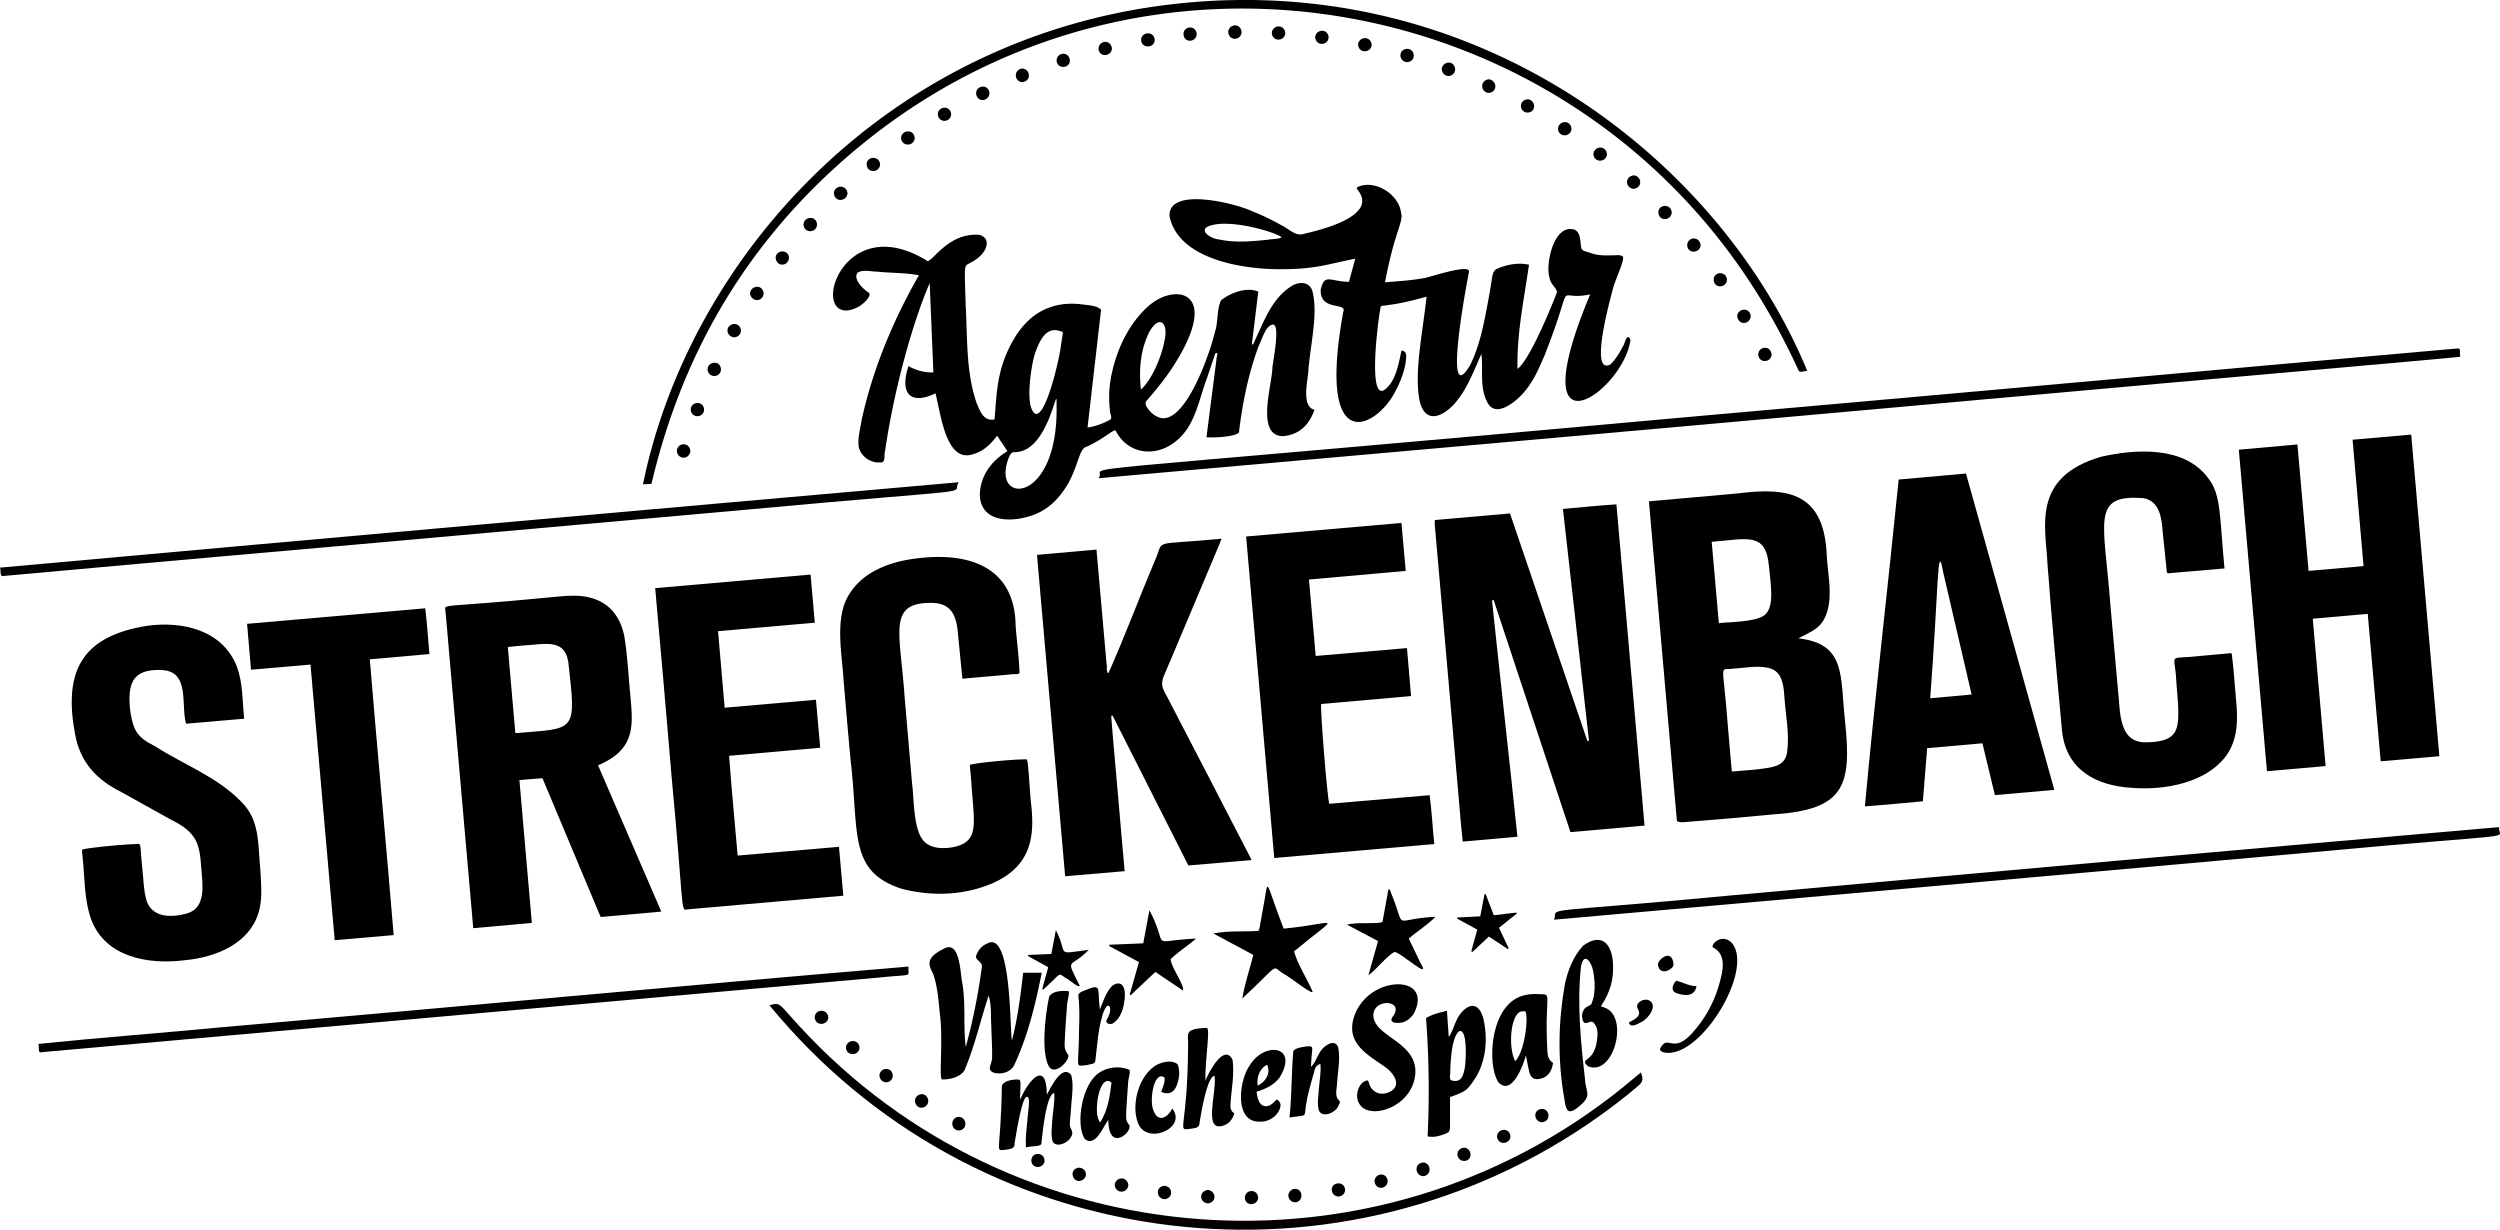 <svg xmlns="http://www.w3.org/2000/svg" viewBox="0 0 4168.58 2050.46"><defs><style>.a{fill:#000;}</style></defs><path class="a" d="M-126.94-178.86C-143-130.25-121-114.3-82-133.46-73.07-99.32-64.71-17.63-20.18-31.7c18.31-4.81,30.09-16.93,41-31L38.06-37C11.56-21-8.28,4.35-8,38.08c3.55,48.74,63.66,43.11,95.68,28.6,17.15-7.51,31.74-20.56,43-36.63,23.64-31.8,25.59-68.33,36.91-73.45,31.34-13.12,50.27-33.81,51.32-26.82,21.37,39.93,67.85,43.22,100,16.6,32.55-25.62,38-69.17,52.1-106,3.44-10.31,6.81-20.41,10.28-30.76,2-3.14,1.63-10.13,5.44-10.39,3,.91-.65,7.74-.19,10.92-5.58,43.4-11,85.57-16.67,129.62,14.14,1.31,56.82-1.36,54.42-10.24,5.8-47.74,15.48-95.15,32.16-140.78,7.05-14.83,12.44-35.4,24.29-36.86,13.43.12-1.8,69.58-1,73.73-1.6,31-27.25,112.36,17.9,112.31,27.35-2.27,43.74-19.25,52.29-43.84-23.43-6-9.78-52.85-10.14-66.59,4.31-47.57,16.91-98.12,6-133.65-5.22-11.47-17.19-13.89-30.15-8.31-37,20.25-50.46,63-67.72,98.67-2.65,3.86-2.33-2.86-1.59-5.72,3.41-27.89,6.6-54.08,9.95-81.5-20.37-8.71-48.13,3.08-62.26,14.72-7.38,16-4.2,35.43-10.07,52.6-7.63,33.81-52.35,165-96.92,140.78-7.64-2.84-23.26-19.22-17.46-25.61,18.43-21.37,33.28-39.41,47.16-61.6,76.7-121.59,3-135.19-41-99C236.72-248.28,215.18-195,209-149.21a182.36,182.36,0,0,0-.14,43.56C208.36-100.16,213-94,210-89.94c-12.24,6.75-24.15,11.38-38.43,13.56,7.47-65.15,15-130.26,22.52-196.22-6.18-7.68-24.1-7.85-35-9.53-51.54-5.15-87.36,18.57-110.93,59.26C20.6-175.33,20.26-136,16.53-89.92-2-86.49-7.28-103.33-13.25-116.81c-18.23-52.78-15.24-109.13-18.42-164.1-1.9-71-3.72-63.41,8.84-70.73,27.08-13.62,35.61-39.8,14.36-46-55.09-4.95-82.26,52.49-88.66,42.49-123.9-75.3-181.08,59.26-145,80.86,9.25,4.84,17.86,2.78,27.89-1.58,9.12-3.23,29.68-21.78,19.66-26.24-10.29-6.89-25.49-23.56-16.84-32.83,9.52-5.14,21.47-1.45,31.9-1.44,23.7,2.6,46.86,1.58,69.85,6.16-43.12,75.56-76.65,155.84-95.4,241-2.24,15.4-7.12,30.14-4.76,45.81,3.84,15.26,19.36,26.31,35.34,25.25C-164-17.09-168.36-30.55-166-37.5c14.26-98.28,44.58-210.82,74.38-279.8,2.11,51.27,4.11,99.87,6.14,149A77.6,77.6,0,0,1-126.94-178.86Zm401.61-57.22c17.21-29.53,31.24-14.33,25.78,12.15C295-192.8,277.94-155,260.54-139.74,256.92-173.91,259.85-205.93,274.67-236.08Zm-190.31,35c6.49-17.89,16.55-42,38.17-37.1,8.18,2.6,8.26,2.1,8,3.61-5.41-3.19-2.77-2.46.25-1.51-1.48,9.06-2.52,16.41-3.71,24.16C124.3-189.28,101.62-91.3,84-99.59,65.27-112.33,79.55-189.18,84.36-201.09ZM50.12-35.29c57.8-.21,71.05-121.61,69.79-80C124,52.55,10.12,53.71,39.77-24.93,42-29.64,43.63-35.88,50.12-35.29Z" transform="translate(1641.83 789.28)"/><path class="a" d="M1100.33,587.35c-15.64-178.68-31.2-356.51-46.88-535.67-30.15,2-59.34,4.9-89.19,7.68C978.64,189,993.5,317.41,1007.68,445.91l-2.58.54Q940.57,256.75,876,66.88L750.62,77.78c0,3.75-.2,6.37,0,9q6.81,77.57,13.69,155.12,8,91,15.94,182,7.2,82.53,14.35,165.07c.72,8.14,1.7,16.25,2.64,25.07l91.16-8.15C874.61,473.83,859.74,343,846,212l2.78-.6q63.85,193,128,386.84Z" transform="translate(1641.83 789.28)"/><path class="a" d="M1404.58,231.79c9.32-30.29,1.5-62.32-.32-93.41-4-104-60.57-116.31-148.93-104.88-47.47,4.17-93,8.22-140.09,12.47l-4.54.41-1.54.13c-2,.49-1.58-.5-1.3,2.82.92,10.56,1.83,20.92,2.81,32.14,14.53,165.91,28.83,329.29,43.39,495.59l.47,5.39c-.4-4.51-.32-3.6-.24-2.69,3.73,2.15,8.28,2.3,12.15,1.82,49.58-3.75,98.56-8.18,148.22-12.89,120.52-7.69,131.19-48.51,119.92-156.42-8.31-75.2,2.16-127.69-77.65-137.22C1381.42,262,1395.66,258.42,1404.58,231.79ZM1212.31,114.18c59.71-4.89,89.91-16.46,95.35,39.34,2.2,27.93,10.64,67.79-6.89,82.71-15.92,12.51-66,11.64-76.52,13.62C1220.29,204.84,1216.33,159.81,1212.31,114.18ZM1337.9,465.7c-2.84,18.74-17.26,23.08-32.57,25.49-20.18,3.52-38.35,4.1-59.49,6-2.12-24.5-4.32-49.7-6.45-74.16-8.56-115-15.49-93,9-97.46,19.09-.75,42.71-6.62,62.93.18,17.9,6.37,20.88,26.52,22.11,45.91C1335.45,403.5,1342.52,434,1337.9,465.7Z" transform="translate(1641.83 789.28)"/><path class="a" d="M-640.28,739.75l101.14-9c-35.43-81.91-70.49-163-105.46-243.82,58.18-25,59.39-59.47,54.28-111.43-3.79-35.61-4.71-70.63-10.82-105.75-9.81-44.93-40.4-65-81.79-65.71-16.3-.22-32.21,2-48.51,3.3-165.22,16.15-170.8,10-167.76,20.35,15.71,179.44,30.9,353,46.47,530.72l97.7-8.79c-7-80.09-13.82-158.8-20.74-238.27l38.44-3ZM-782.55,433.13c-4.13-47.36-8.24-94.58-12.38-142-.28-1.86-.05-1.64,2.95-1.86,8.86-.91,16.23-1.76,24.51-2.4,19.32-.5,46.56-7.53,62,4.56,6,5,9.57,12.58,11.27,23.24C-680.94,433.38-680.67,424.75-782.55,433.13Z" transform="translate(1641.83 789.28)"/><path class="a" d="M2327.82,480.13l97.81-8.51c-15.7-179.34-31.27-357.21-46.94-536.26l-97.75,8.56c6.15,70.9,12.18,140.36,18.29,210.73l-91.67,8c-6.25-70.88-12.37-140.39-18.57-210.85l-97.74,8.77c15.68,179.27,31.25,357.15,46.9,536.09l97.82-8.53c-7.17-82.2-14.23-163.31-21.42-245.73l91.66-8.13C2313.46,316.72,2320.61,398.07,2327.82,480.13Z" transform="translate(1641.83 789.28)"/><path class="a" d="M391,119.26c1.25-3,2.35-6,4.06-10.33-121,11.82-94.15-.92-111.16,36.51-26.49,62.66-49.92,125.93-77.55,187.92-4-1.56-1.83-11.85-3.12-16-5.6-63.6-11.08-125.87-16.74-190.26l-99.22,8.84c15.7,179.25,31.29,357.12,46.95,535.86l99.24-8.47c-3.87-43.92-7.82-87-11.39-130s-7.9-86-11.05-129l2.26-.53L339.7,653.85l105.5-9.09C398.4,554.35,352,464,304.87,373.72c-3.31-6.49-8.22-13.55-8.86-21-1-9.65,4.78-18.67,8.48-28.28C333.67,255.66,362.08,187.89,391,119.26Z" transform="translate(1641.83 789.28)"/><path class="a" d="M308.31-428.88c14.85,74.47,129.45,89.29,187.15,88.43,56.82.23,77.43-8.89,122.46-17.38-3.49,12.88-7,25.92-10.45,38.5-32.05-.56-40.37-14.63-47.05,12.79-1.79,37.25,44.74,20.09,37.48,37.61C555.28-33.76,645-72.37,679.45-127.35c12.53-20.35,24-48.82,23.36-69.91-.49-3.77-2.13-6.61-7.71-7.66-.7,3.08-1.57,7.48-2.35,10.93-3.18,14.4-6.49,29.12-14.39,41.93-45.06,65.45-21.63-110.21-18.22-124,0-5.2,7.05-2.83,11.1-4.33,23.42-2.91,42.55-7.91,65.65-14.21C730.22-233.35,716.63-172,724.68-124c8,41.69,36.55,31.73,57.75,9,22.05-24.56,32.69-54.83,45.84-84.19,3.52,27.55-3.94,56.79,11.09,82.77,14.28,24,47.52-3.73,60.84-19.89,15.34-18,23.75-38.27,33.16-59.68,54.5-138.24,13.3-89.53,76.25-102.3C891-14.7,1065.31-135.18,1076.83-222.43c-5.78-14-9.19,6.06-12.31,10.31-5.63,10.61-12.06,21.84-21.12,30.54-36.32,19.26.95-113.25,3.51-123.29,3.45-17.12,23.47-55.73,16.14-57.39-4.94-2.77-9.55-1-15.31-1.32-13.46.34-25.12.63-38-4-5.08-2.19-11.48-2.11-14.45-7-2.84-10.24-.19-25.45-11.12-31.51-34.75-11.76-49.41,57-42.37,79.38,1.58,12.14,11.88,16.77,12.48,24.77C937.43-258,905.68-186.06,888.48-174.23c-1-56.55,9.1-106.64,17.33-161.34.58-3.62,1.12-7.07,1.69-10.77-.09-1.23,1.07-1.71-1.21-1.8-17.85-3.57-36,.1-52.85,7.39-6.57,4-7,12.62-8.29,20.76-1.89,11.89-3.78,22.92-6,34.8-6.73,35.78-13.39,71.5-29.46,104.5-47.36,79.86-4.11-145.8-2-155.69,1.23-14.25-72.08,11.79-76.12,10.95-22,4.08-40.94,4.79-63.92,6.89,16.39-87.86,31.59-99.9,26.48-117.42-3.94-28.13-40.56-53.22-69.62-42.58-6.38,2.62-3.81,3.54-1.3,7.42,32.34,43.43-66.48,66-91.32,71.87-13.49,4.58-25.35-9.12-37.12-14.45A372.69,372.69,0,0,0,446.2-437C417.3-450.68,306-478.27,308.31-428.88Zm67.56,16c33.46-11.54,107,10,119.28,19-4.74,3.81-15.2,2.69-22.47,4.3-27.62,2.76-53.77,5.42-80.91-.23C374.61-391.47,355.41-406.81,375.87-412.91Z" transform="translate(1641.83 789.28)"/><path class="a" d="M-1330.75,734.11c-28.42,7.51-57.88,5.63-66.88-22.08-4.92-17.94-4.82-34.21-6.71-51-5.65-52.8,1.56-42.37-20-42.54-25.73,1.4-65,5.44-77.49,8.13-4.1-.12-3.39,2.34-2.57,10.27,4.16,36,2.31,73,15,107.94,24.33,63,96.36,74.44,155,67.05,53.26-4.75,108.25-28.19,123.58-79.06,7.19-22.42,4.3-47.92,3.17-71-4.41-44.76-.53-82.62-31.23-113.61-40.14-41.93-96.72-62.45-145-93.5-30.36-15-34.85-27-40-53.38-3-20.74-5.18-50.47,11.11-63.9,10-8.69,27.25-10.31,41.73-9.38,46.37,2.84,30.43,58.26,39.47,89.4l78.37-6.74,18.5-1.59c0-.63-.1-1.21-.24-3-3.08-30-1.75-55.09-11.61-83-23.92-62.65-92.25-77.11-150.35-68.84-112.81,17.9-138.82,80.32-119.49,182.11,8.83,46.47,36.5,75.11,77.38,95.31,27.62,15.25,54,30,81.47,45.36,43.73,21.57,48.5,39.37,51.34,81.23C-1304,685.75-1297.52,725-1330.75,734.11Z" transform="translate(1641.83 789.28)"/><path class="a" d="M1796.35,428.57c6.7,67,58.49,92.34,116.24,95.77,56.51,4.59,123.87-8.92,156.69-52.32,21.35-28.17,20.59-64.17,17.09-97.12-2.19-24.08-3.46-47.23-6.53-70.79.55-7.07-5-3.26-10-3.51l-44.69,4c-54.61,6.19-40.28-6.82-38.2,41.38,1.51,27.92,8.92,72.88-4.22,88.07-8.71,11.64-27.46,13.88-42.33,14.31-21.8,1.47-35.42-7.28-42.26-27.15s-5.82-39.73-8.4-60.07c-4.13-46.56-8.33-92.95-12.44-139.49-10.45-142.12-33.8-187.33,55.37-180.21,27.37,5.12,30,34.93,31.71,56.72,2.12,20.1,3.94,39.57,6.09,59.19,1.26,10.72-.23,9.76,9.06,8.79l87.86-7.57c-8.13-82.11-5.17-122.64-26.29-149.25-39.6-56.23-123.7-49.66-179.46-37-117.16,34.08-92.08,117.8-89.36,179.9C1779.32,244.53,1787.82,336.42,1796.35,428.57Z" transform="translate(1641.83 789.28)"/><path class="a" d="M16.44,682c61.62-29,67.46-77.18,60.8-133C75,530.16,72.84,474,69.76,477c-12.85-.8-65.81,3.94-86.67,7.36a45.45,45.45,0,0,0-7.71,1.7c0,5.82,1.52,16.28,2,23.25,4.31,73,16.69,105.42-31.57,114.25-19.69,3.35-37,.3-46.41-9.59-19.07-18.64-17.06-74.86-20.3-95.53-4.34-49.95-8.46-98.84-12.76-148.59C-141,265.28-161.52,216.63-91.27,216c38.54-.81,44.87,24.26,47.17,56,2.17,21.6,4.21,41.49,6.23,62.94,1.23,7.43.71,7.48,2.27,7.34-2-4.79-1.82-2.61-1.56.14l17-1.5,62.78-5.55c4.24-1.53,16.75,1.43,15.45-4.1-.87-25.49-4.47-51.42-6.41-77.36C50.34,159.8-20,133.48-100.24,140.48c-54.59,4.29-107.89,22.73-130.94,71-17.68,38.64-6.1,95.8-4.11,132.57,3.89,45.52,7.69,91.16,12.06,136.69,13.85,119.48-4.07,182.79,84.63,211.91C-87.2,705.93-32.36,704,16.44,682Z" transform="translate(1641.83 789.28)"/><path class="a" d="M1524.08,10.31c-18.17,181.76-39.63,363.07-56.35,545,32.94-2.66,64.62-5.35,96.72-8.5,2.43-30.27,4.76-59.28,7.12-88.59l92.13-8.12c7,29.17,13.84,57.5,20.8,86.38l99.15-8.67Q1710,263.9,1636.33.29ZM1576.62,375c14.23-182.89,11.56-267.16,21.62-210.31,15.81,68,31.41,135.08,47.46,204.11Z" transform="translate(1641.83 789.28)"/><path class="a" d="M-521.74,508.47c19.5,205.33,14.7,222.89,25,218.68l261.1-22.92c-2.49-27.83-4.84-54.24-7.28-81.52L-411.84,637.3c-4.83-56.12-10.24-110.87-14.27-166.36l151.91-13.43c-2.41-27.14-4.71-53.09-7.1-80l-152.21,13.24c-3.72-43-7.34-84.94-11-127.61L-283.2,249c-2.37-27-4.68-53.28-7.05-80.24l-259.1,22.64C-539.67,297.2-530.79,402.67-521.74,508.47Z" transform="translate(1641.83 789.28)"/><path class="a" d="M742,536.64,574.59,551c-3.65-13.58-15.3-159.21-13.41-166.43L711,371.37c-2.28-27-4.49-52.95-6.78-80l-152.2,13.1c-3.81-43.23-7.51-85.08-11.25-127.42l161.36-14.39c-2.44-27.31-4.77-53.3-7.16-80L436,105.31c15.66,179,31.23,356.9,46.9,536.06l266.85-23.29C746.84,590.46,745.57,563.8,742,536.64Z" transform="translate(1641.83 789.28)"/><path class="a" d="M-932.84,225l-297,25.9c2.22,26.08,4.34,50.8,6.53,76.51l99.2-8.55,40.38,459.58,98.33-8.53c-12.8-153.84-27.15-306.42-39.83-459.81l99.44-8.8C-928.24,275.28-929.53,250.25-932.84,225Z" transform="translate(1641.83 789.28)"/><path class="a" d="M-221.36-534.55c483.85-411.29,1209.17-275,1523.15,256.92a1136.44,1136.44,0,0,1,54.85,104.87c1.84,6.49,9.54,1.45,15.12,2.18-144.89-351-545.23-665.34-1047-613-482,50.3-816.17,419-894.49,801.9l14.17-.74C-503.63-203.5-393.51-388.22-221.36-534.55Z" transform="translate(1641.83 789.28)"/><path class="a" d="M1190.88-95.62C42.83,9.09,211.24-16.61,189.91,8.1q885.21-78,1770.26-157.75Q2170.86-168.23,2381-187c22.12-2,43.3-3.92,65.46-6l13.88-1.28c-.11-.6,0-1.16-.15-2.86-1.16-9.18,2.45-11.93-7.23-10.85C2032.3-171,1611.65-132.53,1190.88-95.62Z" transform="translate(1641.83 789.28)"/><path class="a" d="M1085,1006.59C677.88,1353.44,72,1317.68-292.3,939.36c-53.23-55-45.23-58.6-66.47-52.33,338.38,412.38,931,492,1364.05,198.39,30.3-20.82,58.25-41.28,87-66.33,5.8-6.06,5.49-10.57,2-20.09C1091.14,1001.56,1088,1004,1085,1006.59Z" transform="translate(1641.83 789.28)"/><path class="a" d="M-1273.6,138.59c294.65-25.71,589.29-52.64,884-78.71C13.38,22.64-58.21,37.24-43.2,14.83Q-842.47,85-1641.83,157.2c2.15,5.76-1.28,16.46,6.81,13.83,30.56-2.71,56.85-5.06,86.64-7.77C-1456.47,154.9-1365.31,146.64-1273.6,138.59Z" transform="translate(1641.83 789.28)"/><path class="a" d="M2525.35,589.86q-639,55.49-1277.84,113.66c-336.17,31.77-290,18.32-298,40.73q631-55.57,1262.21-112.26C2581.46,597.43,2521.34,612.13,2525.35,589.86Z" transform="translate(1641.83 789.28)"/><path class="a" d="M16.81,999.8c9.45,2.27,25.36,0,32.11-12.4,23.42-49.62,35.56-101.57,46.35-154.74H64.32c-4.66,38.56-9.18,76.45-19,113.43C42,916.23,43.69,761.39,4.33,784a30.7,30.7,0,0,0-17.4,17.76c-5.75,9.4,8.86,11.31,8.56,20.5-6.21,45.83-14.76,90-27,134.17-4.45-35.23.36-72.34-6-108C-41,830.22-41.42,777-68.94,793.13c-36.76,18.25-19.38,32.29-15.57,45.35,5.94,19.2,7.76,41.46,9.79,62.26,5.94,44.5-2,111,3.85,109.79,14.89.71,35.65-5.85,39-19.5C-15.78,952.27-6.66,910.87,6.6,870.91c5.29,15.86,3.19,33.05,4.48,49.76.36,18.64,1.82,36.37,1.31,54.81C11.42,986.63,2.26,995.64,16.81,999.8Z" transform="translate(1641.83 789.28)"/><path class="a" d="M-177.49,840.83c60.72-6.44,49.39.64,50.42-18.46-381.86,32.15-763.65,68.14-1145.59,101.24-101.94,9.86-203.45,17.26-305.17,27.76,2.08,5-2.15,16.42,6.19,13.71Q-874,902.92-177.49,840.83Z" transform="translate(1641.83 789.28)"/><path class="a" d="M1047.72,816.35c-2.61-35.63-21.53-49.64-49.92-28.62-16,17.3-25.23,40.32-30.12,63.25-11.23,61.92-12.32,125.52-1.86,187.26,2.95,13.87,1.91,34.32,20.24,21.29,29.82-22,15.66-26.62,15-49.59-7.24-62.62-13.25-124.36-6.84-186.74,4.72-27,17.89-8.42,20.44,6.79,3.33,18.63,4.22,38.11-3,55-3.62,3.41-9.63,4.38-12.25,9-3.32,5-4.19,10.24-2.27,17.68,4.53,12.47,13.14-3.59,19.32,5.58,8.08,9.7,5.45,22.48,3.56,34.46-7.4,32.45-28.39,22.48-14.36,36.78,43.54,18.73,69.86-83.84,27.79-97.72-1.65-1.43-6.06-.21-5.11-3.59C1043.29,864.89,1049.3,842.69,1047.72,816.35Z" transform="translate(1641.83 789.28)"/><path class="a" d="M680.13,906.39c-7.72,11.87,11.32,10.7,17.89,8.67,7.2-2.14,13.29-7.87,17.7-14.42,19.19-37.65-7.75-54.27-41-47A80.52,80.52,0,0,0,619,898.2c-20.88,48.16,14.93,68.42,46.06,89.71,16.22,10.37,33.13,33.36,9,44.07-14.23,5.88-26.6.7-32.36-12.44-2.38-8.51-2.34-8.57-9.34-5.1-11.16,7.14-14.46,26.12-7.91,36.19,8.39,15.57,31,14.9,46,9.36,25.43-8.66,45.39-31,47.6-58.29,4.31-54.9-71.77-62.07-69.83-99.88C650.62,874.45,701.67,878.55,680.13,906.39Z" transform="translate(1641.83 789.28)"/><path class="a" d="M831.94,910.71c-6.82-28.16-23.7-29-39.21-8.81-8.37,11.08-11.63,28.38-18.86,37.89-.94-13.69-2-28.47-3-43.78-13,3.61-24.42,5.69-34.87,12.46a1620.15,1620.15,0,0,1,2.62,197.08c9.64,2,17.64-.22,25.52-2.83,11-3.65,11.86-5,11.86-16.26,0-15.61,0-31.21,0-46.44,19.54-6.93,26.18-9.84,33.17-18.93,6.42-8.35,12.54-17.39,16.53-27.06C836.82,967.12,838,939,831.94,910.71Zm-32.06,84.06c-2.81,12.6-7,21.22-21.25,17.51-5.08-.63-1.31-12.76-2.31-15.72.91-21.78,2.94-56.64,14.81-66.31C806.64,924.47,802.15,989.34,799.88,994.77Z" transform="translate(1641.83 789.28)"/><path class="a" d="M546.93,864.34c-9.29-21.83-25.33-45.81-31-67.31,80.31-66.59,73.54-46.26-17.47-37.91-33.6-87.74-23.69-86.7-34.71-31.14-1.72,9.59-3.39,18.94-5.14,28.74-1.6,6.13-1.09,6.12-2.61,6.17,2.24-4.1,1.9-2.19,1.52,0-28.25,1.91-49.18-.78-76.18,4.35L448,803c-6.23,24.84-14.45,48-18.33,72.61,66.74-62.33,46.89-53.76,69.08-41.11C513.2,842.63,545.82,869.68,546.93,864.34Z" transform="translate(1641.83 789.28)"/><path class="a" d="M112.94,1076.76c-.37,12.14-3.2,25,.39,37.27,5.93,11.33,26,2.32,30.25-6.88,5.17-7.48,1.44-11.22-1-17.26-1.45-6.73.47-14.4.74-21.81,1.26-23.65,5.93-46.75,1.17-64.42-15-20.42-34.66,21.11-40.74,32.34-.66-60.59-32.68-21.53-44.32,8.31-1.21-12.3,2.44-30.83-1.43-33.3-11.57-1.32-28.7,2.64-29.32,11.42-1.82,114-12.81,106.54,5.92,105.49,7.79-1.6,16.07-.9,15.32-11,5-31,12.82-73.48,19.33-76.87,9.44-5.22,1.46,35.22,2.13,37.42-1.57,16.37-3.38,29.47-2.67,46.43,9.73-2.81,27.67-.31,26-8.12,3.22-28.84,8.66-78,21.18-83C117.55,1047.55,113.73,1061.93,112.94,1076.76Z" transform="translate(1641.83 789.28)"/><path class="a" d="M938.25,962.54c-5.55-107,13.11-91.89-21.69-94.45-23.64.55-41,9.79-54.12,31.94-19.57,33.29-20.9,91.09-6,115.15,22.89,24.13,41.74-28.8,46.22-44.76,2,10.22,3.28,20.18,6.1,29.67,2.68,9,8.86,11.55,18.07,9.33,12-2.91,18.85-11.37,21-26.52C940.07,978.57,938.57,970.44,938.25,962.54ZM884.5,979.93c-11.31-22.34-8.11-71.32,7.08-81.52,2-1,7.79-2.43,10.62-.75,1.6,6.09,1.73,15,.83,25.09C900.94,945.84,893.21,973.57,884.5,979.93Z" transform="translate(1641.83 789.28)"/><path class="a" d="M397.91,1087.61c9.26-3,15.44-10.12,18.46-20.6-5.68-2.94-6.77-8.56-6.49-14,1.16-25.51,7-48.41,3.53-75.12-14.08-28.48-40.26,21.31-45.31,35-.87-35.43,8.62-86.88,2.36-88.21-40.17,1.2-30.17,11-31.24,29-.71,138.11-18.75,142.05,1.13,139.56,7.74-1.47,18.17-.34,17.91-10.33,4.15-25.83,13.86-78.12,25.09-78.3C387.49,1032,363.65,1099,397.91,1087.61Z" transform="translate(1641.83 789.28)"/><path class="a" d="M557.07,1029c-.44,10.64-2.85,21.47,0,32.73,5.52,14.55,28.62,4.07,32.93-7.28.43-2.47,4-5.5,1.57-7.9-8.64-8.48-4.24-18.55-4-29.29,1.14-20,5.52-37.72,2.34-58.09-2.86-13.17-14.23-10.57-22.6-3.45-11.54,8.55-14.26,26.22-23.2,34,1.07-32.55,6.67-35-6.3-34.29-7.62.85-19.39,2.71-23.08,7.51-3.5,38.1-2.25,73.39-6.45,111.17,30.51-5,24.28,1.11,27.36-19.38,2.22-16.93,7.37-33.73,12.08-50.94,2.92-7.7,1.72-15.9,12.1-19.1C561.33,999.57,557.94,1014.06,557.07,1029Z" transform="translate(1641.83 789.28)"/><path class="a" d="M239.09,1018.66c-.41-8.78,5.88-22.72,1.32-24.57-15.95-6.19-34.09-4.11-47.33,4-31.41,17.86-41.85,88.2-26.16,111.73,18,14.78,31.08-21.35,39.26-31.82.25,47.51,29.7,28.25,34.55,15.56,1.14-2.28,1.49-5.4.07-7.48-7.07-7.26-4.61-16.68-4.46-26C237.07,1046.05,238,1032.76,239.09,1018.66Zm-46.36,63.49c-13.14-12.1-1.68-84.07,18.79-66.22C208.52,1038.43,206.28,1060.47,192.73,1082.15Z" transform="translate(1641.83 789.28)"/><path class="a" d="M328.71,852.32c-5.28-13.32-16.48-29.17-18.79-42.06,12.94-12.61,29.13-22.56,42.65-34.55-82.62,4.09-43,19.14-77.83-47.18l-10.29,55.13L208,786c-.11.72-.21,1.43-.32,2.14l49.58,26.8-15.38,54.29,1.53,1,41.25-38.87,46.11,31A18.86,18.86,0,0,0,328.71,852.32Z" transform="translate(1641.83 789.28)"/><path class="a" d="M639.83,837c15.2-11.32,28.45-30.15,43.33-39,10-.13,62.74,49.28,43.83,19l-15.8-33-3.31-6.9c-.33-1.3-1.39-1.15.57-2.35,14.62-12.68,31.85-23.09,43.2-35.33-75,3.49-47.17,25.67-73.8-39.26-4.26-14.11-5.17-3.45-6.39,3.46-2.46,13.47-4.8,26.32-7.35,40.28-.05,4.81-1.77,5-6.53,5.36-18.86,2-34.91-.9-53.6,3.16l52,27.48Z" transform="translate(1641.83 789.28)"/><path class="a" d="M214.57,916.63c11.59-7.65,16.61-22.7,18.32-36,3.43-17.76-1.21-39.34-20.48-26-11.18,12.47-14.67,25.84-20.11,39.42-5.19-30.91,4.63-44.33-21.18-33.55-5.46,2.86-12.92,3.34-14.93,9.46,2.15,18.87,2,36.72,1.27,55.15-.41,71.29-8.27,62.92,12.84,61.62,5.63-2,14.78-.88,14.38-8.63,3.35-25,4.11-48.3,11.1-72,8.39-32.65,21.49-16.52,7.2,6.11C201.84,919.32,212.2,919.27,214.57,916.63Z" transform="translate(1641.83 789.28)"/><path class="a" d="M491.48,1007.91c33.2-53-24.05-61.83-49.25-21.12-17,22.91-26.1,88.16,10.07,93.78,12.94,2,24.14-1.29,33.53-10.55,6.35-7.58,12.79-20.36.82-26-3.95,4.94-11.39,12.07-18.24,11.2-10.93-.42-13.67-13.73-15.09-24.12C468.41,1026.56,481.74,1020.32,491.48,1007.91Zm-20.27-21.54c5.8,12.82-1.58,28.11-16,34.49C452.87,1006,460,990.31,471.21,986.37Z" transform="translate(1641.83 789.28)"/><path class="a" d="M319,1023.54c5.44-11.4,7.53-26.32,2.78-38.3-11.32-9-31.38-2.26-39.82,4.22-27.29,20.38-37,66-26.49,93,13.31,38.93,83.06,9.75,57.42-23.39-9,17.53-24.78,23-31.6,2.59-6.86-15,.51-66.81,18.57-54.3,1.07,8.34-2.54,15.65-5.52,24C305.13,1036.22,313.79,1033.75,319,1023.54Z" transform="translate(1641.83 789.28)"/><path class="a" d="M1245.42,782.54c-17.5-17.38-38.44,6.28-29.43,8.79,24.38,13.91,12.7,47.06,6.26,69.07A201.32,201.32,0,0,1,1182,930.77c-34.66,40.56-42.61,2.34-55.62,28.58-1.16,5.32,7.42,6.76,12.47,7C1199.26,968.07,1283.33,825,1245.42,782.54Z" transform="translate(1641.83 789.28)"/><path class="a" d="M137.11,890.84c-.42-8.77,6.54-28.53,1.73-27.52-12-1-25.6.24-31.18,8.86C99.77,908.11,94.3,970,108,990.35c11.82,14.68,39-17.38,29.85-22.84-6.69-8.61-4-18.43-3.92-28.89C134.7,922.43,135.82,907,137.11,890.84Z" transform="translate(1641.83 789.28)"/><path class="a" d="M158.6,854.56c-24.64-50-16.81-27.14,15.05-60.07-58.66,7.64-32.87,9.07-54.92-32.82-2.73,14.41-5.06,26.75-7.51,39.76L72.49,803l-.36,1.77L106,823.49c-3.41,12.41-6.67,24.23-9.92,36l1.21,1.59c30.62-27.28,24.9-28.92,35.75-21.06C143.61,845.66,155.05,857.77,158.6,854.56Z" transform="translate(1641.83 789.28)"/><path class="a" d="M872.26,793.21l1.53-1.22L857.66,757.7,887.37,734c-.26-.53-.51-1.06-.76-1.6l-37.67,4.41c-4.82-12.54-9.2-24-13.59-35.4l-1.85.34c-2.36,12.21-4.72,24.43-7.13,36.88l-38.27,2c-.16.57-.33,1.14-.49,1.71l33.84,18.45-10.09,36.29,1.95,1,27.45-25.73Z" transform="translate(1641.83 789.28)"/><path class="a" d="M1106.47,878.14c-6-1.85-15.17,1.1-18.26,8.11-.74,2.18-.29,3.88.71,6.56,7.26,11.81-3.92,16.67-12.35,21.55-1.14.94-3.43.71-1.54,3.47,4.35,7.19,15.91-1.23,20.73-3.28C1107.34,908.73,1124.17,885.55,1106.47,878.14Z" transform="translate(1641.83 789.28)"/><path class="a" d="M1154.89,867.13c14.41,4.92,29.15,4.35,32.07-11.93-12.18-.18-23.38-6.85-33.92-9.28C1146,854,1143.52,863.59,1154.89,867.13Z" transform="translate(1641.83 789.28)"/><path class="a" d="M1148.75,819.66c-2-30-27.7-8.09-26.06.27C1126,839.38,1148,826.88,1148.75,819.66Z" transform="translate(1641.83 789.28)"/><path class="a" d="M8.12-634.52c-2.12-15-22.18-13-22.38,1C-12.69-617.43,8-619.88,8.12-634.52Z" transform="translate(1641.83 789.28)"/><path class="a" d="M645.37-714.84c-1.77-15.41-21.55-13.47-22.75-.18C623.8-699.15,644.78-700.86,645.37-714.84Z" transform="translate(1641.83 789.28)"/><path class="a" d="M283.63-721.64c.37-15-19.68-16.1-22.71-2.78C259.59-708.93,281.45-707.38,283.63-721.64Z" transform="translate(1641.83 789.28)"/><path class="a" d="M-43.07,1072.9c-14.81,1.33-14.06,21.5-.57,22.89C-27.78,1095.28-28.93,1073.81-43.07,1072.9Z" transform="translate(1641.83 789.28)"/><path class="a" d="M-228.64-467.53c-2-14.37-21-13.4-22.78-.42C-251-450.87-229-453-228.64-467.53Z" transform="translate(1641.83 789.28)"/><path class="a" d="M428.46-735.79c-1.61-15.85-20.77-13.83-22.41-.54C406.91-720.24,427.67-721.28,428.46-735.79Z" transform="translate(1641.83 789.28)"/><path class="a" d="M63-652.27c16.15-2.31,13-22.51-.76-22.83C47.34-672.51,49.54-652.74,63-652.27Z" transform="translate(1641.83 789.28)"/><path class="a" d="M-283.44,907c1.12,15,21.39,14.1,22.78.51C-261.31,892.13-282.81,892.73-283.44,907Z" transform="translate(1641.83 789.28)"/><path class="a" d="M-116.55-558.58c-.71-15.41-20.31-15-22.75-1.85C-139.77-544.6-118.21-544.29-116.55-558.58Z" transform="translate(1641.83 789.28)"/><path class="a" d="M506.33,1204.52c2,15.35,21.7,14,22-.58C526.84,1187.9,506.8,1190.88,506.33,1204.52Z" transform="translate(1641.83 789.28)"/><path class="a" d="M-417.42-249.19c-16.65,1.87-13.85,21.8.27,22.46C-402-228.71-403.49-248.56-417.42-249.19Z" transform="translate(1641.83 789.28)"/><path class="a" d="M-513.32-38.14c.9,16.08,21.09,15.51,22.73,1.13C-492-52.41-511.43-51.88-513.32-38.14Z" transform="translate(1641.83 789.28)"/><path class="a" d="M731.32,1171.92c14.22-1.38,13.73-20.45,1.13-22.84C715.88,1148.85,716.61,1171.05,731.32,1171.92Z" transform="translate(1641.83 789.28)"/><path class="a" d="M590.08,1205.88c14.79-1.55,14.15-20.69.74-22.07C574,1183.75,575.84,1205.37,590.08,1205.88Z" transform="translate(1641.83 789.28)"/><path class="a" d="M501.37-733.59c-.71-15.11-20-15.31-22.5-1.83C478.6-719.37,499.81-719.48,501.37-733.59Z" transform="translate(1641.83 789.28)"/><path class="a" d="M784.61-674c-1.91-16-21.15-13.21-22.47-.06C763.76-658.11,783.92-659.38,784.61-674Z" transform="translate(1641.83 789.28)"/><path class="a" d="M-116.19,1047.07c2.46,16.51,22.94,12.32,22.22-1.76C-96.86,1029.67-116.55,1033.65-116.19,1047.07Z" transform="translate(1641.83 789.28)"/><path class="a" d="M650,1179.84c1.42,16,20.57,14.46,22.16.77C670.8,1164.56,651.49,1166.23,650,1179.84Z" transform="translate(1641.83 789.28)"/><path class="a" d="M-462.07-173.91c.6,14.88,20.38,15.52,22.4,1.68C-438.95-188.41-460.73-188.08-462.07-173.91Z" transform="translate(1641.83 789.28)"/><path class="a" d="M-391.34-300.39c2.23,15.73,21.93,14.77,22.83.16C-370.32-316.17-389.76-313.21-391.34-300.39Z" transform="translate(1641.83 789.28)"/><path class="a" d="M-231.29,956.93c.16,14.27,19.15,15.38,22.44,2.8C-206.88,943.46-229.38,942.09-231.29,956.93Z" transform="translate(1641.83 789.28)"/><path class="a" d="M299.18,1188c-15,2-12.8,21,.27,22.35C315.9,1209,313.84,1188.19,299.18,1188Z" transform="translate(1641.83 789.28)"/><path class="a" d="M-175.5,1003.5c.73,14.78,19.92,16.1,22.23,2C-152.51,989.2-173.88,989.48-175.5,1003.5Z" transform="translate(1641.83 789.28)"/><path class="a" d="M704.43-685.61c14.44-.78,14.67-20,1.67-22.19C689-708.61,689.51-686.54,704.43-685.61Z" transform="translate(1641.83 789.28)"/><path class="a" d="M929.27,1059.66c-16.36,1.33-13.44,22.7.89,22.33C944.59,1079.7,942.54,1059.92,929.27,1059.66Z" transform="translate(1641.83 789.28)"/><path class="a" d="M1312.19-198.58c-1.78-15.69-22.42-13.5-22.33,1.07C1292-182.28,1312.24-185.12,1312.19-198.58Z" transform="translate(1641.83 789.28)"/><path class="a" d="M1277.51-261.62c-1.22-15.47-20.67-14.38-22.79-1.1C1256.39-246.45,1275.38-247.36,1277.51-261.62Z" transform="translate(1641.83 789.28)"/><path class="a" d="M-302.09-414.95c.78,15.11,21.53,14.5,22.55.76C-279.27-430.44-301.56-428.95-302.09-414.95Z" transform="translate(1641.83 789.28)"/><path class="a" d="M1193.86-381c-2.51-15.9-23.26-13-22.39,1.79C1174-364.35,1194-368.21,1193.86-381Z" transform="translate(1641.83 789.28)"/><path class="a" d="M353.61-732.64c-1.64-15.42-22-13.63-22.11.48C332.87-716.39,353.4-718.95,353.61-732.64Z" transform="translate(1641.83 789.28)"/><path class="a" d="M573.62-727.23c-1.62-15.67-22-13.11-22.57.38C552.86-711.68,573.14-713.2,573.62-727.23Z" transform="translate(1641.83 789.28)"/><path class="a" d="M142.17-688.4c-1.44-16.23-21.94-13.9-22.28.13C121.06-673.61,141.89-674.54,142.17-688.4Z" transform="translate(1641.83 789.28)"/><path class="a" d="M839.84-634.26c16.46-1.07,14.55-21.21.89-22.83C825.55-655.56,826.49-636,839.84-634.26Z" transform="translate(1641.83 789.28)"/><path class="a" d="M978.48-575.17c-2.1-16-23.18-12.28-22.45,1.69C958.46-558.57,978.92-561.64,978.48-575.17Z" transform="translate(1641.83 789.28)"/><path class="a" d="M1037.68-531.59c-.8-15.65-20.73-14.89-22.6-1.35C1015.1-517.56,1036.26-517.92,1037.68-531.59Z" transform="translate(1641.83 789.28)"/><path class="a" d="M157,1180.09c15.81-1.23,15.62-20.92.78-22.42C142.19,1158.71,143.7,1178.35,157,1180.09Z" transform="translate(1641.83 789.28)"/><path class="a" d="M216.86,1187.5c3.1,15.32,22.32,12.29,22.8-1.11C237.17,1170.32,216.74,1173.65,216.86,1187.5Z" transform="translate(1641.83 789.28)"/><path class="a" d="M212.2-708.56c-1.81-15.94-22.29-13.46-22.36.92C191.43-692.52,212.21-695.37,212.2-708.56Z" transform="translate(1641.83 789.28)"/><path class="a" d="M905.37-601.52c15.2-.82,13.54-20.58.82-22.23C890.32-623.56,890.33-602.13,905.37-601.52Z" transform="translate(1641.83 789.28)"/><path class="a" d="M-174.25-515.14c-1.05-14.16-20.69-14.44-22.48-1.52C-197.59-499.76-175-500.49-174.25-515.14Z" transform="translate(1641.83 789.28)"/><path class="a" d="M854.25,1106c1.85,14.64,21.06,13.12,22.55.16C876.09,1089.77,854.52,1092,854.25,1106Z" transform="translate(1641.83 789.28)"/><path class="a" d="M799.45,1124.38c-15.57,1.24-14.22,22.47.81,22.17C814.77,1145.36,812.27,1124.6,799.45,1124.38Z" transform="translate(1641.83 789.28)"/><path class="a" d="M-490.16-106.41c1,15,21.2,14.39,22.33.79C-467.73-121.65-489.71-120.54-490.16-106.41Z" transform="translate(1641.83 789.28)"/><path class="a" d="M1145.69-434.93c-.92-14.07-20.19-14.73-22.29-1.7C1122.68-419.58,1144.63-420.37,1145.69-434.93Z" transform="translate(1641.83 789.28)"/><path class="a" d="M1237.88-322.67c-.94-14.15-20.61-14.95-22.29-1.42C1215-307.53,1236.81-308.5,1237.88-322.67Z" transform="translate(1641.83 789.28)"/><path class="a" d="M-348.53-359.18c2.16,16.9,23.09,13.24,22.26-1.45C-328.4-374.59-348.52-372.18-348.53-359.18Z" transform="translate(1641.83 789.28)"/><path class="a" d="M371.77,1194.81c-16,3.11-12.91,21.65.72,22.59C388.37,1214.8,385.28,1195.64,371.77,1194.81Z" transform="translate(1641.83 789.28)"/><path class="a" d="M-55.82-598.71c-1-15.14-21.14-14-22.35-.65C-77.49-583.57-56.67-584.37-55.82-598.71Z" transform="translate(1641.83 789.28)"/><path class="a" d="M433.83,1207.72c.9,14.85,20.38,13.84,22.21.94C456.19,1192.74,434.56,1192.91,433.83,1207.72Z" transform="translate(1641.83 789.28)"/><path class="a" d="M77.81,1145.63c.53,14.44,19.22,14,22,2.2C101.43,1131.59,78.53,1130.07,77.81,1145.63Z" transform="translate(1641.83 789.28)"/><path class="a" d="M1081.7-474.33c15.63-1.58,14.59-20.77.84-22.64C1066.79-495.07,1068-476.29,1081.7-474.33Z" transform="translate(1641.83 789.28)"/></svg>